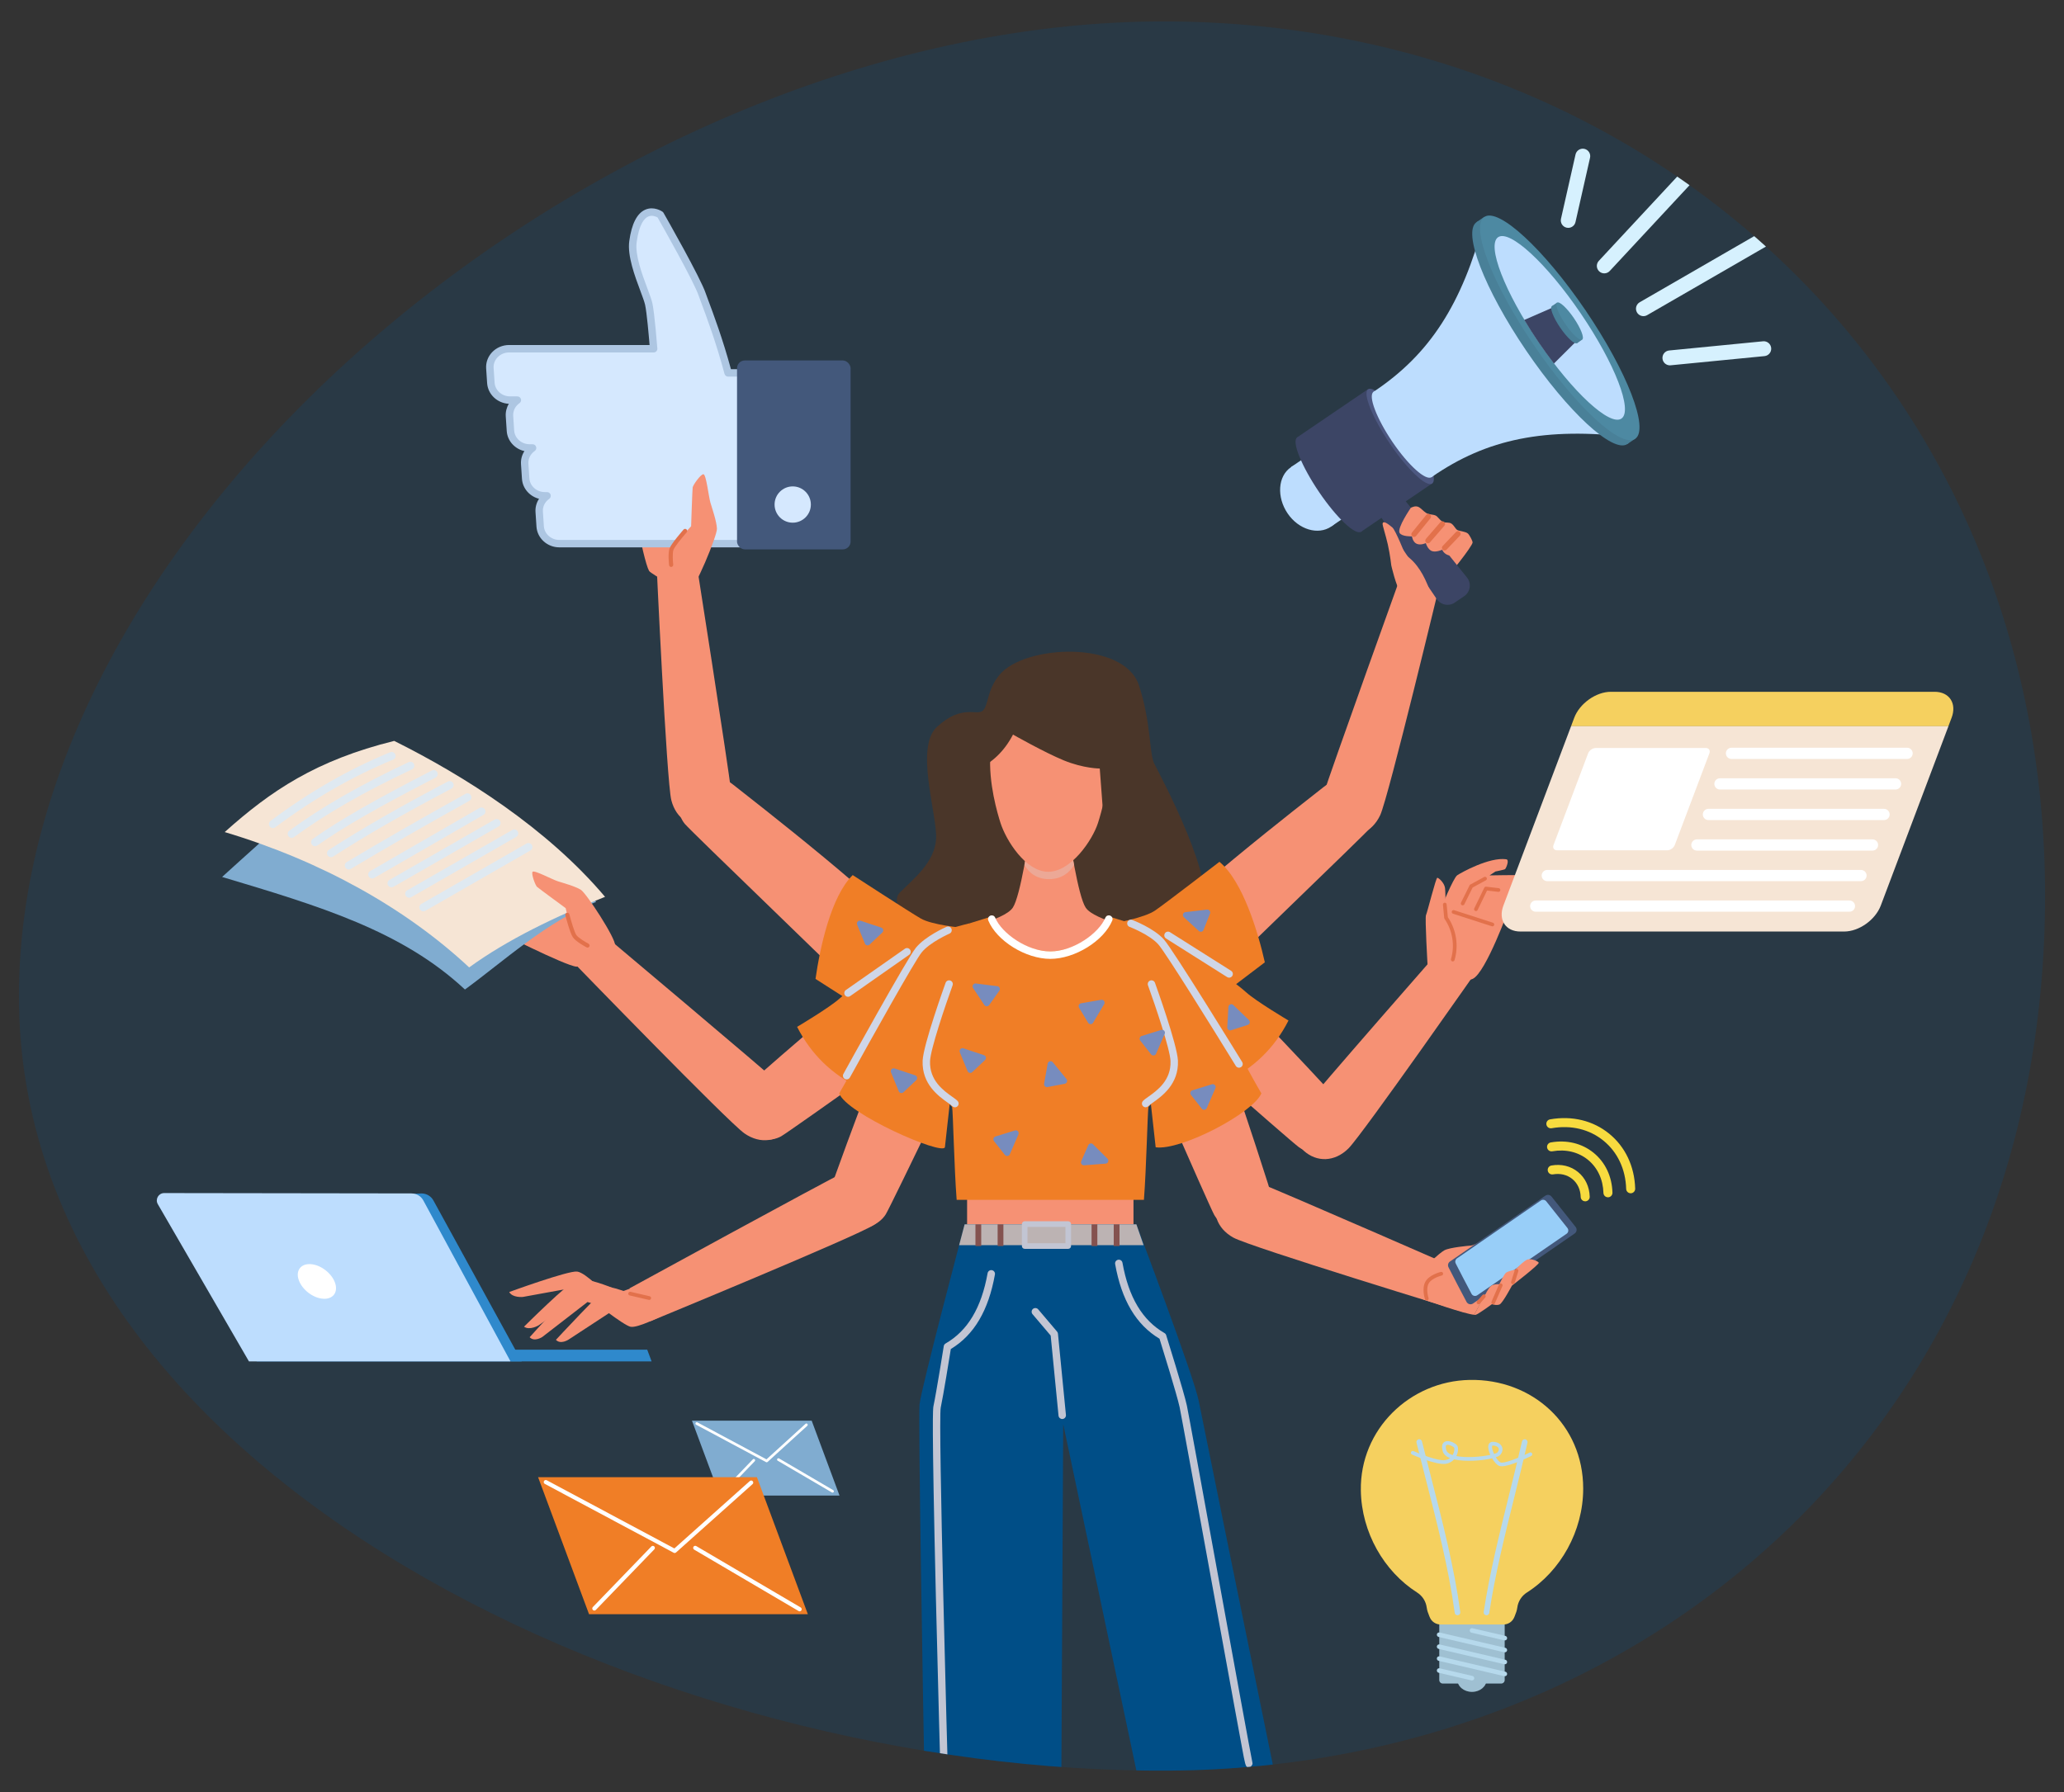 <?xml version="1.0" encoding="UTF-8"?><svg xmlns="http://www.w3.org/2000/svg" xmlns:xlink="http://www.w3.org/1999/xlink" viewBox="0 0 1000 868.42"><rect x="0" y="0" width="1000" height="868.42" fill="#333333" stroke="none"/><defs><style>.cls-1,.cls-2,.cls-3,.cls-4,.cls-5{fill:none;}.cls-2,.cls-6{isolation:isolate;}.cls-7{fill:#f6e5d5;}.cls-8{fill:#f7db3f;}.cls-9{fill:#004e87;}.cls-10{fill:#f69174;}.cls-11{fill:#f5d05f;}.cls-12{fill:#fff;}.cls-13{fill:#f07e26;}.cls-14{fill:#80acd0;}.cls-15{fill:#98cef8;}.cls-16{fill:#9fc0d2;}.cls-17{fill:#c2c5d3;}.cls-18{fill:#b6d9ec;}.cls-19{fill:#2f89cc;}.cls-20{fill:#adc6e2;}.cls-21{fill:#d6f1fe;}.cls-22{fill:#bdddfe;}.cls-23{fill:#cfd6e7;}.cls-24{fill:#dfe9f1;}.cls-25{fill:#e2714b;}.cls-26{fill:#d5e8fe;}.cls-27{fill:#43587b;}.cls-28{fill:#498098;}.cls-29{fill:#3c4565;}.cls-30{fill:#84524f;}.cls-31{fill:#4a3629;}.cls-32{fill:#4d5881;}.cls-33{fill:#4d89a2;}.cls-6{fill:#00508c;opacity:.2;}.cls-34{fill:#bcb3b3;}.cls-34,.cls-35,.cls-3{mix-blend-mode:multiply;}.cls-35{fill:#eca896;}.cls-36{fill:#778cbe;}.cls-36,.cls-5{mix-blend-mode:screen;}.cls-4{clip-path:url(#clippath);}</style><clipPath id="clippath"><path class="cls-1" d="m9.17,482.76c0,234.07,312.2,377.18,557.84,375.27,234.06-1.82,423.72-170.31,423.82-423.82.1-248-189.76-422.15-423.82-423.82C299.73,8.47,9.17,248.69,9.17,482.76Z"/></clipPath></defs><g class="cls-2"><g id="Ebene_1"><g id="Ebene_1-2"><path class="cls-6" d="m9.17,482.76c0,234.07,312.2,377.18,557.84,375.27,234.06-1.82,423.72-170.31,423.82-423.82.1-248-189.76-422.15-423.82-423.82C299.73,8.47,9.17,248.69,9.17,482.76Z"/></g><g class="cls-4"><path class="cls-31" d="m449.8,461.16s-20.71-21.78-13.92-28.56c6.78-6.78,16.94-14.63,17.65-26.05.71-11.43-10.48-44.27.4-54.28,12.35-11.37,19.44-5.09,22.3-7.95,2.86-2.86,1.76-9.75,8.05-17.33,12.23-14.72,60.35-16.69,67.52,5.06,5.96,18.06,4.94,33.02,7.44,38.02,2.5,5,31.84,59.24,23.27,73.88-8.57,14.64-23.45,29.36-23.45,29.36l-109.25-12.14Z"/><path class="cls-10" d="m641.33,381.36c-6.18,4.92-79.96,61.95-87.94,76.69-8.23,15.19.97,35.57.97,35.57,0,0,17.57-1.65,26.6-11.39,7.31-7.89,80.14-77.61,83.62-81.73,3.48-4.12,5.64-13.85-1.11-20.41-6.08-5.9-15.96-3.64-22.14,1.28Z"/><path class="cls-10" d="m646.56,531.26c-5.41-5.75-68.32-74.58-83.67-81.32-15.82-6.95-35.37,3.9-35.37,3.9,0,0,3.09,17.38,13.54,25.57,8.46,6.64,83.95,73.47,88.35,76.6,4.4,3.13,14.27,4.48,20.25-2.79,5.38-6.55,2.31-16.21-3.1-21.96Z"/><path class="cls-13" d="m624.27,494.54s-15.89-9.44-20.53-13.7c-4.64-4.27-21.1-15.91-24.46-17.35-3.37-1.44-17.12-5.91-17.12-5.91l31.77,66.56c13.43-6.46,23.57-16.3,30.34-29.59Z"/><path class="cls-13" d="m590.82,417.63s-26.02,20.07-31.22,23.63c-5.2,3.56-19.39,6.03-19.39,6.03l22.95,56.74,49.65-37.69c-3.28-14.54-10.56-39.13-21.99-48.71Z"/><path class="cls-10" d="m355.03,380.1c6.18,4.92,79.96,61.95,87.94,76.69,8.23,15.19-.97,35.57-.97,35.57,0,0-17.57-1.65-26.6-11.39-7.31-7.89-80.14-77.61-83.62-81.73-3.48-4.12-5.64-13.85,1.11-20.41,6.08-5.9,15.96-3.64,22.14,1.28Z"/><path class="cls-10" d="m363.91,524.29c5.97-5.16,75.63-67.16,91.59-72.29,16.45-5.29,34.78,7.52,34.78,7.52,0,0-4.86,16.97-16.1,24.04-9.1,5.73-91.06,64.45-95.75,67.11-4.69,2.66-14.66,2.99-19.85-4.86-4.68-7.07-.64-16.36,5.34-21.53Z"/><path class="cls-10" d="m278.01,466.57l11.14-16.45s83.07,69.84,90.02,76.42c6.95,6.58,8.26,13.32,3.06,20.01-5.2,6.7-13.78,8.08-21.53,2.71-7.76-5.37-82.7-82.7-82.7-82.7Z"/><path class="cls-13" d="m386.2,497.61s15.89-9.44,20.53-13.7c4.64-4.27,21.1-15.91,24.46-17.35,3.37-1.44,17.12-5.91,17.12-5.91l-31.77,66.56c-13.43-6.46-23.57-16.3-30.34-29.59Z"/><path class="cls-13" d="m413.13,424.06s27.54,17.92,33.01,21.06c5.47,3.14,19.81,4.46,19.81,4.46l-18.33,58.4-52.51-33.6c2.11-14.75,7.39-39.85,18.02-50.32Z"/><path class="cls-10" d="m614.34,573.64c-2.47-7.5-30.32-96.49-41.38-109.1-11.39-12.99-33.69-11.44-33.69-11.44,0,0-4.55,17.05,1.44,28.9,4.86,9.6,44.95,102.1,47.61,106.8,2.66,4.7,11.03,10.1,19.53,6.04,7.65-3.66,8.96-13.71,6.49-21.21Z"/><path class="cls-10" d="m709.32,635.89l8.83-15.95s-99.43-43.5-108.41-46.82c-8.98-3.32-15.6-1.5-19.3,6.12-3.7,7.63-1.13,15.93,7.11,20.5,8.25,4.57,111.76,36.15,111.76,36.15Z"/><path class="cls-10" d="m698.08,280.85l-17.32-7.48s-36.73,102.12-39.44,111.3c-2.71,9.18-.45,15.67,7.4,18.84,7.86,3.18,15.97.06,19.98-8.47,4.01-8.54,29.38-114.2,29.38-114.2Z"/><path class="cls-10" d="m315.03,640.31l-10.07-15.96s95.22-52.08,103.87-56.17c8.65-4.09,15.41-2.87,19.76,4.4,4.35,7.27,2.53,15.77-5.28,21.05-7.81,5.28-108.28,46.68-108.28,46.68Z"/><path class="cls-10" d="m403.68,572.39c2.74-7.41,33.83-95.32,45.33-107.51,11.86-12.57,34.09-10.2,34.09-10.2,0,0,3.93,17.21-2.5,28.83-5.2,9.41-48.65,100.39-51.48,104.99-2.83,4.6-11.39,9.69-19.73,5.33-7.51-3.93-8.45-14.02-5.71-21.43Z"/><path class="cls-10" d="m718.48,466.19l-16.37-10.85s-65.26,74.35-70.95,82.05c-5.69,7.7-5.8,14.56.49,20.24,6.29,5.68,14.98,5.54,21.67-1.1,6.7-6.64,65.16-90.34,65.16-90.34Z"/><path class="cls-10" d="m714.65,611.04l12.5-9.73s-2-2.07-3.58-2.06c-1.58.01-9.47,4.28-10.8,4.35-1.33.07-10.36.91-12.92,2.26-2.57,1.35-10.51,9-10.51,9-.12.5.25,14.84.25,14.84,0,0,20.3,7.17,24.66,7.44l5.38-9.99-4.98-16.12Z"/><path class="cls-27" d="m701.79,614.11c1.87,3.77,6.55,12.66,8.74,16.78.61,1.16,2.1,1.52,3.18.77l49.21-33.9c1.05-.72,1.26-2.18.47-3.17l-11.68-14.73c-.72-.91-2.02-1.1-2.97-.44l-46.23,31.9c-.9.62-1.21,1.8-.72,2.78Z"/><path class="cls-15" d="m705.27,612.24c1.64,3.31,5.76,11.12,7.68,14.75.54,1.02,1.85,1.34,2.8.68l43.25-29.79c.92-.63,1.11-1.91.42-2.79l-10.27-12.94c-.63-.8-1.77-.97-2.61-.39l-40.63,28.04c-.79.55-1.06,1.58-.63,2.44Z"/><path class="cls-10" d="m740.27,610.3c-1.8.41-6.11,4.96-6.11,4.96,0,0-3.75.7-4.66,1.64-1.02,1.05-3.08,5.43-3.08,5.43,0,0-3.03-.23-4.27,1.05-1.23,1.28-2.5,3.89-2.5,3.89l-.41.3-5.01,9.59c.36.02.61.03.7.01,1.18-.22,7.91-5.17,7.91-5.17,0,0,2.26.78,3.73.12,1.47-.66,5.95-9.09,5.95-9.09,0,0,13.46-10.38,12.99-11.15-.47-.77-3.45-1.99-5.25-1.58Z"/><path class="cls-25" d="m691.26,630.21c-.38,0-.73-.24-.85-.61-.07-.21-1.67-5.06.16-8.45,1.83-3.4,7.27-4.72,7.5-4.78.49-.11.97.18,1.09.67.12.48-.18.97-.67,1.09-.05.01-4.89,1.2-6.33,3.88-1.45,2.69-.05,6.98-.04,7.02.16.47-.1.98-.57,1.14-.1.03-.19.05-.29.05Z"/><path class="cls-25" d="m716.32,632.04c-.21,0-.42-.07-.59-.22-.38-.33-.42-.89-.09-1.27l2.59-2.98c.33-.38.89-.42,1.27-.09.38.33.42.89.09,1.27l-2.59,2.98c-.18.21-.43.31-.68.31Z"/><path class="cls-25" d="m723.46,632.07c-.12,0-.24-.02-.36-.07-.46-.2-.67-.73-.47-1.19,3.56-8.29,3.66-8.41,3.77-8.54.32-.38.89-.43,1.27-.11.35.29.42.78.19,1.16-.25.49-2.31,5.27-3.57,8.2-.15.34-.48.55-.83.55Z"/><path class="cls-25" d="m732.99,622.33c-.09,0-.18-.01-.27-.04-.47-.15-.74-.66-.59-1.13l1.76-5.62c.15-.47.65-.73,1.13-.59.47.15.74.66.59,1.13l-1.76,5.62c-.12.38-.48.63-.86.63Z"/><path class="cls-10" d="m317.95,270.06l18.42-4.07s16.81,107.22,17.73,116.75c.93,9.53-2.51,15.47-10.83,17.11-8.32,1.64-15.69-2.95-18.02-12.09-2.33-9.14-7.31-117.69-7.31-117.69Z"/><path class="cls-10" d="m297.99,458.16s-16.82,10.44-18.66,10.29c-5.55-.44-39.2-17.6-39.2-17.6l23.02-22.56s18.39,7.36,19.69,9.44c1.29,2.08,15.16,20.42,15.16,20.42Z"/><path class="cls-14" d="m288.84,437.06c-23.73,9.32-45.34,29.16-63.58,42.46-30.57-28.55-70.69-40.48-117.65-54.55,22.36-20.03,48.73-46.82,86.54-56.18,33.94,16.9,66.7,35.1,94.69,68.27Z"/><path class="cls-7" d="m293.15,434.61c-23.73,9.32-47.6,20.9-65.84,34.2-30.57-28.55-71.48-51.52-118.44-65.59,22.36-20.03,44.31-34.82,82.12-44.18,33.94,16.9,74.17,42.4,102.16,75.57Z"/><path class="cls-10" d="m297.99,458.16c.49-3.27-13.93-25.34-16.57-26.97-2.81-1.75-8.88-3.39-11.15-4.12-2.78-.89-11.53-5.61-12.25-4.58-.72,1.03,1.37,6.58,2.17,7.28,1.09.95,13.87,10.31,13.87,10.31,0,0,3.27,14.39,4.69,15.98,2.57,2.87,18.75,5.37,19.24,2.11Z"/><path class="cls-25" d="m284.65,459.2c-.16,0-.32-.04-.47-.12-.53-.28-5.2-2.78-6.62-4.86-1.38-2.02-3.42-9.77-3.65-10.65-.14-.54.18-1.09.72-1.22.54-.14,1.09.18,1.23.72.86,3.31,2.46,8.71,3.36,10.02.97,1.41,4.59,3.52,5.9,4.22.49.26.68.87.42,1.36-.18.34-.53.54-.89.54Z"/><path class="cls-19" d="m204.22,578.33l-125.34,6.04,45.52,75.37h128.38l-42.8-78.01c-1.15-2.09-3.36-3.39-5.76-3.39Z"/><path class="cls-22" d="m199.41,578.33l-119.85-.17c-2.76,0-4.48,2.98-3.1,5.37l44.16,76.21h126.73l-42.25-78.01c-1.13-2.09-3.31-3.39-5.69-3.39Z"/><path class="cls-12" d="m144.51,619.52c1.14,4.57,6.1,8.93,11.09,9.74,4.99.81,8.11-2.24,6.97-6.81-1.14-4.57-6.1-8.93-11.09-9.74-4.99-.81-8.11,2.24-6.98,6.81Z"/><polygon class="cls-19" points="247.53 659.73 315.7 659.73 313.58 654.06 244.99 654.06 247.53 659.73"/><path class="cls-10" d="m731.28,439.79s-11.36,31.62-17.76,34.56c-6.4,2.94-21.85-6.37-21.85-6.37,0,0,9.29-36.44,12.22-36.31,2.93.13,27.39,8.12,27.39,8.12Z"/><path class="cls-10" d="m698.07,440.37l29.75,6.97,4.84-10,5.83-2.87s6.1.21,6.67-.25c1.14-.98,2.28-2.65,1.46-4.37-.57-1.07-10.35-5.66-11.86-5.75-1.51-.09-13.05.11-13.05.11l2.79-1.87s4.4-.88,4.7-1.16c.52-.47,2.25-4.54.57-4.78-8.14-1.16-21.78,6.42-23.75,7.75-1.89,1.28-7.95,16.23-7.95,16.23Z"/><path class="cls-10" d="m691.67,467.98s-1.37-23.34-.78-24.52c.59-1.18,4.8-18.15,5.48-18.1.69.05,3.33,2.35,3.73,4.9.39,2.55.2,15.94.2,15.94l-8.63,21.77Z"/><path class="cls-25" d="m703.87,465.92c-.09,0-.17-.01-.26-.04-.48-.14-.75-.64-.61-1.12,1.94-6.56.77-13.83-3.13-19.46-.09-.13-.14-.27-.16-.43l-.61-6.45c-.05-.5.32-.94.81-.98.49-.05.94.32.98.81l.59,6.22c4.1,6.04,5.31,13.8,3.24,20.8-.12.39-.48.65-.86.65Z"/><path class="cls-25" d="m723.07,448.9c-.09,0-.18-.01-.28-.04l-18.82-6.07c-.48-.15-.73-.66-.58-1.13.15-.47.66-.74,1.13-.58l18.82,6.07c.47.15.73.66.58,1.13-.12.38-.48.63-.86.63Z"/><path class="cls-25" d="m708.66,438.73c-.13,0-.27-.03-.4-.09-.45-.22-.63-.76-.41-1.21l4.15-8.4c.08-.17.21-.3.38-.39l6.68-3.64c.44-.24.98-.08,1.22.36.24.44.08.98-.36,1.22l-6.43,3.51-4.02,8.14c-.16.32-.48.5-.81.5Z"/><path class="cls-25" d="m715.08,441.51c-.13,0-.27-.03-.39-.09-.45-.22-.63-.76-.42-1.21l4.86-10.02c.17-.34.52-.53.92-.5l6.07.71c.49.06.85.51.79,1-.06.49-.52.83-1,.79l-5.44-.63-4.58,9.44c-.16.32-.48.51-.81.51Z"/><path class="cls-10" d="m558.95,454.37c-5.89-4.29-28.66-8.1-32.94-14.54-3.7-5.56-7.8-33.15-8.84-40.51h-17.62c-1.04,7.36-5.14,34.95-8.84,40.51-4.28,6.43-27.06,10.25-32.94,14.54-4.29,3.13-11.37,22.89-14.89,33.38h130.95c-3.52-10.48-10.59-30.25-14.89-33.38Z"/><path class="cls-35" d="m520.36,419.18c-2.15,3.68-6.06,6.85-12.11,6.85s-9.76-3.13-11.91-6.81c.31-1.73.67-3.43,1.01-5.11h22.06c.33,1.68.66,3.37.95,5.07Z"/><path class="cls-10" d="m508.36,338.6c-41.73,0-26.43,51.41-23.59,60.27,2.65,8.25,12.1,23.59,23.12,23.59s21.4-15.34,24.06-23.59c2.85-8.86,18.15-60.27-23.59-60.27Z"/><path class="cls-13" d="m457.8,555.98l12.04-108.57c-8.58,2.14-18.66,4.55-24.69,12.99-8.73,12.22-27.45,50.63-38.56,69.44,3.36,9.78,49.88,30.19,51.22,26.13Z"/><path class="cls-13" d="m559.92,555.98l-12.04-108.57c8.58,2.14,18.66,4.55,24.69,12.99,8.73,12.22,27.45,50.63,38.56,69.44-3.91,9.46-38.92,27.87-51.22,26.13Z"/><rect class="cls-10" x="468.55" y="579.08" width="80.62" height="19.51" transform="translate(1017.72 1177.68) rotate(180)"/><path class="cls-13" d="m547.88,447.42c-3.02-.89-8.91-2.85-11.64-3.56-3.44,9.02-16.08,17.1-27.38,17.1s-23.94-8.07-27.38-17.1c-2.73.7-8.62,2.67-11.64,3.56,0,0-22.94,49.46-21.02,68.44.45,4.45,9.63,17.98,12.48,20.53.44,2.22,1.01,29.85,2.2,45.06h90.73c1.19-15.21,1.76-42.84,2.2-45.06,2.86-2.56,12.03-16.09,12.48-20.53,1.92-18.98-21.02-68.44-21.02-68.44Z"/><g class="cls-3"><path class="cls-23" d="m462.66,536.58c-.49,0-.97-.2-1.33-.58-.32-.34-1.16-.94-2.06-1.58-4.45-3.15-12.72-9.01-12.26-20.41.31-7.72,10.69-36.53,11.13-37.75.34-.94,1.37-1.42,2.31-1.08.94.34,1.42,1.37,1.08,2.31-3.68,10.18-10.69,30.94-10.92,36.67-.38,9.45,6.58,14.37,10.74,17.32,1.15.81,2.05,1.45,2.63,2.08.67.73.63,1.87-.1,2.55-.35.32-.78.48-1.22.48Z"/></g><g class="cls-3"><path class="cls-23" d="m555.06,536.58c-.44,0-.88-.16-1.22-.48-.73-.67-.78-1.81-.1-2.55.57-.62,1.48-1.27,2.63-2.08,4.16-2.95,11.12-7.87,10.74-17.32-.23-5.73-7.25-26.5-10.92-36.67-.34-.94.15-1.97,1.08-2.31.94-.33,1.97.15,2.31,1.08.44,1.22,10.82,30.04,11.13,37.75.46,11.4-7.81,17.26-12.26,20.41-.9.63-1.74,1.23-2.06,1.58-.35.39-.84.58-1.33.58Z"/></g><path class="cls-12" d="m508.86,464.67c-11.89,0-25.93-8.68-30.03-18.58-.38-.92.05-1.97.97-2.36.92-.38,1.97.05,2.36.97,3.14,7.56,15.49,16.35,26.7,16.35s23.56-8.79,26.7-16.35c.38-.92,1.44-1.36,2.36-.97.92.38,1.36,1.44.97,2.36-4.11,9.9-18.14,18.58-30.03,18.58Z"/><path class="cls-31" d="m473.54,372.91c6.99-3.3,12.92-8.61,17.26-16.93,0,0,15.19,8.63,24.58,12.49,9.66,3.97,17.45,3.95,17.45,3.95l4.28,57.13,20.71,2.86-17.17-96.91-58.26-1.07-8.86,38.49Z"/><path class="cls-9" d="m616.97,856.54c-21.67,4.61-43.24,7.78-64.71,9.47l-37.14-175.9-.93,177.35c-22.21-.05-44.31-1.74-66.28-5.14-.73-40.08-3.07-174.98-2.4-181.74.8-7.95,21.85-87.28,21.85-87.28h83.21s27.82,73.58,30.19,85.5c1.96,9.76,27.15,133.75,36.2,177.73Z"/><path class="cls-34" d="m554.08,603.42c-2.14-6.2-3.51-10.11-3.51-10.11h-83.21s-1.04,3.93-2.67,10.11h89.39Z"/><g class="cls-3"><path class="cls-17" d="m514.64,687.65c-.92,0-1.7-.7-1.79-1.63l-3.8-38.81-8.8-10.37c-.64-.76-.55-1.9.21-2.54.76-.64,1.9-.55,2.54.21l9.16,10.8c.24.28.38.63.42.99l3.86,39.37c.1.99-.63,1.87-1.62,1.97-.06,0-.12,0-.18,0Z"/></g><g class="cls-3"><path class="cls-17" d="m604.69,856.33c-.64,0-.99-.27-1.42-1.84-.04-.04-.03-.08-.03-.12-.36-1.35-.78-3.6-1.47-7.33-.92-4.95-2.22-12.02-3.77-20.47-3.1-16.9-7.19-39.35-11.23-61.52-7.17-39.37-14.6-80.08-15.26-83.18-1.26-5.86-8.41-28.9-9.73-33.12-11.33-6.8-18.37-18.64-21.5-36.19-.18-.98.48-1.92,1.46-2.09.99-.18,1.92.48,2.09,1.46,2.99,16.75,9.65,27.89,20.36,34.07.39.23.69.59.82,1.02.35,1.12,8.61,27.52,10.02,34.1.68,3.16,7.77,42.08,15.28,83.29,7.4,40.61,15.78,86.57,16.43,89.5.06.18.1.38.1.58,0,.93-.71,1.72-1.64,1.8-.19.02-.36.03-.51.03Z"/></g><g class="cls-3"><path class="cls-17" d="m457.52,862.87c-.4,0-.79-.13-1.11-.38-.23-.18-.39-.3-.52-1.43h-.17c0-.22.04-.43.11-.62-.23-2.7-.41-9.32-.87-26.43-.44-16.3-1.01-38.1-1.53-60.1-2.09-88.19-1.4-91.45-1.17-92.52,1.38-6.46,4.96-28.83,4.99-29.06.09-.54.41-1.01.88-1.28,10.71-6.17,17.37-17.31,20.36-34.07.18-.98,1.11-1.64,2.09-1.46.98.18,1.63,1.11,1.46,2.09-3.12,17.48-10.11,29.31-21.37,36.12-.67,4.21-3.63,22.5-4.89,28.41-1.31,6.33,3.4,175.32,3.53,178.78,0,.05,0,.09,0,.14,0,.69-.39,1.33-1.01,1.63-.25.12-.52.18-.79.18Z"/></g><polygon class="cls-14" points="406.75 724.76 348.76 724.76 335.25 688.44 393.25 688.44 406.75 724.76"/><path class="cls-12" d="m371.45,708.63c-.1,0-.21-.03-.3-.08l-33.88-18.14c-.31-.17-.43-.56-.26-.87.17-.31.56-.43.87-.26l33.48,17.92,18.9-17.21c.26-.24.67-.22.91.04.24.26.22.67-.04.91l-19.24,17.51c-.12.11-.28.17-.43.17Z"/><path class="cls-12" d="m349.58,724.56c-.16,0-.32-.06-.45-.18-.26-.25-.26-.65-.02-.91l15.65-16.27c.25-.25.65-.26.91-.02.26.25.26.65.02.91l-15.65,16.27c-.13.13-.29.2-.46.2Z"/><path class="cls-12" d="m403.37,723.33c-.11,0-.22-.03-.32-.09l-26.24-15.37c-.31-.18-.41-.57-.23-.88.18-.31.57-.41.88-.23l26.24,15.37c.31.18.41.57.23.88-.12.2-.33.32-.56.32Z"/><polygon class="cls-13" points="391.41 782.25 285.39 782.25 260.7 715.84 366.72 715.84 391.41 782.25"/><path class="cls-12" d="m326.87,752.58c-.16,0-.32-.04-.47-.12l-62.44-33.37c-.49-.26-.67-.87-.41-1.35.26-.49.87-.67,1.35-.41l61.83,33.04,36.55-32.66c.41-.37,1.04-.33,1.41.08.37.41.33,1.04-.08,1.41l-37.07,33.12c-.19.17-.43.25-.67.25Z"/><path class="cls-12" d="m287.95,780.47c-.25,0-.5-.09-.69-.28-.4-.38-.41-1.01-.03-1.41l28.34-29.36c.38-.4,1.02-.41,1.41-.02.4.38.41,1.01.03,1.41l-28.34,29.36c-.2.2-.46.31-.72.31Z"/><path class="cls-12" d="m387.43,780.84c-.17,0-.35-.05-.51-.14l-50.59-29.74c-.48-.28-.63-.89-.36-1.37.28-.47.89-.63,1.37-.36l50.59,29.74c.48.28.63.89.36,1.37-.19.32-.52.49-.86.49Z"/><g class="cls-3"><path class="cls-23" d="m410.2,523.08c-.29,0-.59-.07-.87-.22-.87-.48-1.19-1.58-.71-2.45,1.25-2.27,30.74-55.72,35.12-61.13,4.56-5.62,14.44-9.97,14.86-10.16.92-.39,1.98.02,2.37.93.4.91-.02,1.97-.93,2.37-.09.04-9.5,4.18-13.5,9.12-3.35,4.13-24.2,41.45-34.76,60.6-.33.6-.94.93-1.58.93Z"/></g><g class="cls-3"><path class="cls-23" d="m600.29,517.41c-.61,0-1.2-.31-1.54-.86-11.45-18.64-34.03-54.94-37.56-58.91-4.24-4.75-13.82-8.44-13.91-8.48-.93-.35-1.4-1.4-1.04-2.33.36-.93,1.4-1.4,2.33-1.04.43.16,10.51,4.04,15.32,9.45,4.63,5.2,36.59,57.2,37.94,59.42.52.85.26,1.96-.59,2.48-.3.18-.62.27-.94.27Z"/></g><g class="cls-3"><path class="cls-23" d="m410.87,483.04c-.57,0-1.13-.27-1.48-.77-.57-.82-.37-1.94.44-2.51l28.58-20.01c.82-.57,1.94-.37,2.51.44.57.82.37,1.94-.44,2.51l-28.58,20.01c-.31.22-.67.33-1.03.33Z"/></g><g class="cls-3"><path class="cls-23" d="m595.5,473.77c-.33,0-.66-.09-.96-.28l-29.61-18.7c-.84-.53-1.09-1.65-.56-2.49.53-.84,1.64-1.09,2.49-.56l29.61,18.71c.84.53,1.09,1.64.56,2.49-.34.54-.93.84-1.53.84Z"/></g><path class="cls-8" d="m790.05,578.25c-1.18,0-2.15-.94-2.18-2.12-.27-9.52-4.18-17.82-10.99-23.36-6.81-5.55-15.73-7.69-25.12-6.03-1.21.21-2.32-.58-2.53-1.77-.21-1.19.58-2.32,1.77-2.53,10.65-1.88,20.83.58,28.64,6.94,7.81,6.36,12.29,15.82,12.6,26.63.03,1.21-.92,2.21-2.12,2.25h-.07Z"/><path class="cls-8" d="m768.02,582.15c-1.18,0-2.15-.94-2.18-2.12-.1-3.56-1.55-6.65-4.07-8.7-2.52-2.05-5.84-2.84-9.35-2.23-1.19.21-2.32-.58-2.53-1.77-.21-1.19.58-2.32,1.77-2.53,4.78-.85,9.35.27,12.87,3.14,3.52,2.87,5.54,7.12,5.68,11.97.04,1.21-.91,2.21-2.12,2.25h-.07Z"/><path class="cls-8" d="m779.04,580.2c-1.18,0-2.15-.94-2.18-2.12-.19-6.55-2.86-12.25-7.52-16.05-4.66-3.79-10.78-5.25-17.24-4.11-1.2.21-2.32-.58-2.53-1.77-.21-1.19.58-2.32,1.77-2.53,7.73-1.36,15.1.42,20.76,5.03,5.66,4.61,8.91,11.47,9.13,19.31.03,1.21-.92,2.22-2.12,2.25h-.07Z"/><g class="cls-3"><path class="cls-24" d="m205.1,441.64c-.67,0-1.32-.35-1.67-.97-.53-.92-.21-2.1.71-2.63l50.94-29.25c.92-.53,2.1-.21,2.63.71.53.92.21,2.1-.71,2.63l-50.94,29.25c-.3.17-.63.26-.96.26Z"/><path class="cls-24" d="m198.24,435.05c-.67,0-1.32-.35-1.67-.97-.53-.92-.21-2.1.71-2.63l50.94-29.25c.92-.53,2.1-.21,2.63.71.53.92.21,2.1-.71,2.63l-50.94,29.25c-.3.17-.63.26-.96.26Z"/><path class="cls-24" d="m189.67,430c-.67,0-1.32-.35-1.67-.97-.53-.92-.21-2.1.71-2.63l50.94-29.25c.92-.53,2.1-.21,2.63.71.53.92.21,2.1-.71,2.63l-50.94,29.25c-.3.17-.63.26-.96.26Z"/><path class="cls-24" d="m180.32,425.71c-.67,0-1.31-.35-1.67-.96-.53-.92-.22-2.1.71-2.63l52.95-30.57c.93-.53,2.1-.21,2.63.71.53.92.22,2.1-.71,2.63l-52.95,30.57c-.3.18-.64.26-.96.26Z"/><path class="cls-24" d="m168.98,421.34c-.66,0-1.29-.33-1.66-.94-.55-.91-.25-2.1.66-2.64,16.63-9.95,35.46-20.77,57.56-33.06.93-.52,2.1-.18,2.62.75.52.93.18,2.1-.75,2.62-22.07,12.27-40.86,23.07-57.46,33-.31.19-.65.27-.99.27Z"/><path class="cls-24" d="m160.36,415.41c-.63,0-1.25-.31-1.62-.88-.58-.89-.32-2.09.57-2.67,15.82-10.23,34.69-21.06,57.66-33.12.94-.49,2.11-.13,2.6.81.49.94.13,2.11-.81,2.6-22.87,12-41.63,22.78-57.36,32.94-.32.21-.69.31-1.04.31Z"/><path class="cls-24" d="m152.64,410.06c-.6,0-1.2-.28-1.57-.81-.62-.87-.41-2.07.45-2.69,12.41-8.82,30.22-19.06,57.75-33.17.95-.48,2.11-.11,2.6.84.49.95.11,2.11-.84,2.59-26.99,13.84-45.19,24.29-57.27,32.89-.34.24-.73.36-1.12.36Z"/><path class="cls-24" d="m141.32,406.03c-.59,0-1.18-.27-1.55-.79-.63-.86-.45-2.06.41-2.69,15.43-11.33,34.35-22.2,57.83-33.22.96-.45,2.11-.04,2.56.93.45.96.04,2.11-.93,2.56-23.25,10.91-41.96,21.66-57.19,32.84-.34.25-.74.37-1.14.37Z"/><path class="cls-24" d="m132.23,401.29c-.59,0-1.17-.27-1.54-.77-.64-.85-.47-2.06.39-2.7,18.66-13.99,38.16-25.18,57.94-33.27.99-.4,2.11.07,2.51,1.05.4.99-.07,2.11-1.05,2.51-19.48,7.97-38.68,19-57.08,32.79-.35.26-.75.38-1.15.38Z"/></g><path class="cls-10" d="m698.14,282.54c-2.63,1.9-22.16-5.18-22.16-5.18,0,0-2.12-9.03-2.76-10.7-.64-1.67,8.95-20.07,10.39-20.67,1.77-.74,3.04-.91,4.42.16,1.38,1.07,2.43,2.39,3.85,2.85,1.42.47,3.39.29,4.39,1.33,1,1.04,2.05,2.36,3.08,2.7,1.03.34,2.8-.02,3.88.72,1.31.92,1.9,2.56,2.86,3.1.97.54,3.78.66,5.04,1.64.8.62,2.29,3.58,2.35,4.29.14,1.72-12.7,17.85-15.33,19.75Z"/><path class="cls-29" d="m709.37,288.92l-4.56,3.1c-2.85,1.94-6.73,1.2-8.67-1.65l-33.54-49.34,10.96-7.45,37.18,46.27c2.28,2.84,1.66,7.02-1.36,9.07Z"/><path class="cls-22" d="m647.09,233c5.32,7.83,4.33,17.79-2.09,22.15-6.42,4.36-15.84,1.48-21.16-6.35-5.32-7.83-4.8-18.03,1.62-22.39,6.42-4.36,16.3-1.24,21.63,6.59Z"/><rect class="cls-22" x="633.05" y="216" width="26.14" height="34.75" transform="translate(-19.43 403.61) rotate(-34.21)"/><path class="cls-29" d="m649.31,231.65c8.46,12.45,13,24.11,10.2,26.02-2.81,1.91-11.89-6.67-20.35-19.11-8.46-12.45-13.5-24.66-10.7-26.57,2.81-1.91,12.4,7.21,20.86,19.66Z"/><rect class="cls-29" x="640.39" y="195.53" width="41.55" height="55.24" transform="translate(-11.08 410.3) rotate(-34.21)"/><path class="cls-32" d="m683.68,208.29c8.46,12.45,13,24.11,10.2,26.02-2.81,1.91-11.89-6.67-20.35-19.11-8.46-12.45-13.5-24.66-10.7-26.57,2.81-1.91,12.4,7.21,20.86,19.66Z"/><path class="cls-22" d="m719.01,107.25c-10.67,40.14-26.26,64.49-53.53,82.61l28.12,41.36c26.88-18.7,55.26-24.23,96.51-19.39l-35.55-52.29-35.55-52.29Z"/><ellipse class="cls-28" cx="751.92" cy="161.46" rx="15.09" ry="65" transform="translate(39.31 450.65) rotate(-34.21)"/><path class="cls-22" d="m684.85,207.33c7.66,11.27,11.55,21.98,8.75,23.89-2.81,1.91-11.25-5.71-18.91-16.98-7.66-11.27-12.02-22.47-9.21-24.38,2.81-1.91,11.71,6.2,19.37,17.47Z"/><rect class="cls-28" x="751.53" y="95.17" width="4.58" height="130.01" transform="translate(40.35 451.48) rotate(-34.21)"/><path class="cls-33" d="m768.19,150.4c20.18,29.69,30.96,57.56,24.06,62.24-6.89,4.69-28.84-15.58-49.03-45.27-20.18-29.69-30.96-57.56-24.06-62.24,6.89-4.69,28.84,15.58,49.03,45.27Z"/><path class="cls-22" d="m765.91,151.95c16.5,24.27,25.31,47.05,19.67,50.89-5.64,3.83-23.58-12.74-40.08-37.01-16.5-24.27-25.31-47.05-19.67-50.89,5.64-3.83,23.58,12.74,40.08,37.01Z"/><path class="cls-29" d="m764.98,164.13l-12.11,12.04c-5.05-6.58-9.85-13.61-14.36-21.13l15.65-6.83,10.82,15.92Z"/><path class="cls-28" d="m760.04,155.9c3.36,4.95,5.16,9.59,4.01,10.37-1.15.78-4.81-2.6-8.17-7.54-3.36-4.95-5.16-9.59-4.01-10.37,1.15-.78,4.81,2.6,8.17,7.54Z"/><polygon class="cls-28" points="751.87 148.36 754.39 146.64 766.57 164.56 764.08 166.33 751.87 148.36"/><path class="cls-33" d="m762.56,154.19c3.36,4.95,5.16,9.59,4.01,10.37-1.15.78-4.81-2.6-8.17-7.54-3.36-4.95-5.16-9.59-4.01-10.37,1.15-.78,4.81,2.6,8.17,7.54Z"/><path class="cls-10" d="m692.31,285.11c-2.18-5.84-5.63-12.4-11.41-16.2,0,0-4.72-11.96-6.3-13.29-1.59-1.32-4.49-3.73-4.73-1.87-.12.89,1.51,5.53,2.53,10.14,1.13,5.08,1.67,10.11,1.67,10.11,0,0,2.24,10.01,4.72,13.62,2.48,3.61,13.52-2.52,13.52-2.52Z"/><path class="cls-10" d="m683.6,245.99s-6.87,9.92-5.49,12.27c1.09,1.86,5.97,1.66,5.97,1.66,0,0,.35,2.74,2.3,3.6,1.95.86,4.43-.33,4.43-.33,0,0,.89,3.27,3.16,3.93,1.95.56,4.77-.71,4.77-.71,0,0,.59,1.59,2.38,2.41,1.79.82,3.24.22,4.18-.13.94-.35,7.41-5.98,7.41-5.98l-29.11-16.72Z"/><path class="cls-25" d="m685.09,260.19c-.29,0-.58-.09-.82-.29-.56-.45-.64-1.27-.19-1.82l6.96-8.57c.45-.56,1.27-.64,1.82-.19.56.45.64,1.27.19,1.82l-6.96,8.57c-.26.31-.63.48-1,.48Z"/><path class="cls-25" d="m691.84,263.28c-.3,0-.6-.1-.85-.32-.54-.47-.6-1.28-.13-1.83l7-8.09c.47-.54,1.29-.6,1.83-.13.54.47.6,1.28.13,1.83l-7,8.09c-.26.3-.62.45-.98.45Z"/><path class="cls-25" d="m699.9,266.79c-.32,0-.64-.12-.89-.36-.52-.49-.54-1.31-.05-1.83l6.48-6.82c.49-.52,1.31-.54,1.83-.05.52.49.54,1.31.05,1.83l-6.48,6.82c-.25.27-.6.4-.94.4Z"/><path class="cls-10" d="m253.9,642.91c2.69,1.96,7.04-.64,7.04-.64l20.04-14.15,12.46,2.74,2.93-6.89s-12.68-5.21-16.8-3.89c-4.12,1.31-25.68,22.83-25.68,22.83Z"/><path class="cls-10" d="m246.71,626.11c1.62,2.91,6.65,2.38,6.65,2.38l24.14-4.4,10.15,7.73,5.56-5.02s-9.31-10.06-13.6-10.6c-4.29-.54-32.9,9.91-32.9,9.91Z"/><path class="cls-10" d="m256.61,648.01c2.27,2.44,6.1-.09,6.1-.09l21.93-16.96,9.9,2.92,4.2-6.2s-12.98-8.16-15.74-7.04c-2.76,1.12-26.38,27.37-26.38,27.37Z"/><path class="cls-10" d="m269.34,649.27c2.27,2.44,6.1-.09,6.1-.09l22.85-14.96,8.97.93,4.2-6.2s-14.55-5.56-16.66-5.22c-2.1.34-25.46,25.55-25.46,25.55Z"/><path class="cls-10" d="m286.94,630.18s15.06,12,18.53,12.76c3.46.76,14.84-5.13,14.84-5.13l-1.54-17.34s-12.43,3.46-15.35,4.65c-2.92,1.19-16.48,5.06-16.48,5.06Z"/><path class="cls-25" d="m314.55,629.94c-.07,0-.14,0-.2-.02l-9.27-2.15c-.49-.11-.79-.6-.67-1.08.11-.49.6-.79,1.08-.68l9.27,2.15c.49.11.79.6.67,1.08-.1.42-.47.7-.88.7Z"/><path class="cls-21" d="m777.27,132.47c-.88,0-1.76-.32-2.46-.97-1.46-1.36-1.54-3.64-.18-5.1l48.11-51.73c1.36-1.46,3.64-1.54,5.1-.18,1.46,1.36,1.54,3.64.18,5.1l-48.11,51.73c-.71.76-1.67,1.15-2.64,1.15Z"/><path class="cls-21" d="m759.81,110.42c-.26,0-.53-.03-.8-.09-1.94-.44-3.16-2.37-2.72-4.31l7.05-31.16c.44-1.94,2.37-3.16,4.31-2.72,1.94.44,3.16,2.37,2.72,4.31l-7.05,31.16c-.38,1.67-1.87,2.81-3.51,2.81Z"/><path class="cls-21" d="m809.05,177.04c-1.83,0-3.4-1.39-3.58-3.26-.19-1.98,1.25-3.75,3.24-3.94l45.48-4.45c1.98-.19,3.75,1.26,3.94,3.24.19,1.98-1.25,3.75-3.24,3.94l-45.48,4.45c-.12.01-.24.02-.35.02Z"/><path class="cls-21" d="m796.24,153.2c-1.25,0-2.46-.65-3.13-1.8-1-1.73-.41-3.93,1.32-4.93l57.83-33.4c1.73-1,3.93-.4,4.93,1.32,1,1.72.41,3.93-1.32,4.93l-57.83,33.4c-.57.33-1.19.48-1.8.48Z"/><path class="cls-10" d="m333.29,287.64s-17.82-9.26-18.82-11c-3.01-5.26-10.15-45.48-10.15-45.48l34.41,6.84s4.68,21.05,3.6,23.49c-1.08,2.44-9.04,26.16-9.04,26.16Z"/><path class="cls-26" d="m246.65,168.99h70.03s-1.28-16.66-2.35-21.61c-1.2-5.55-8.96-20.74-7.65-30.31,2.77-20.34,13.25-13.03,13.25-13.03,0,0,17.98,31.51,20.33,38.77.84,2.6,7.51,18.98,12.51,37.88h9.7v82.75h-91.46c-4.92,0-8.99-3.66-9.3-8.35l-.47-7.08c-.21-3.17,1.34-6.03,3.81-7.76h-1.07c-4.92,0-8.99-3.66-9.3-8.35l-.47-7.08c-.21-3.17,1.34-6.03,3.81-7.76h-1.42c-4.92,0-8.99-3.66-9.3-8.35l-.47-7.08c-.21-3.17,1.34-6.03,3.81-7.76h-3.53c-4.92,0-8.99-3.66-9.3-8.35l-.47-7.08c-.34-5.13,3.92-9.47,9.3-9.47Z"/><path class="cls-20" d="m362.48,265.25h-91.46c-5.85,0-10.73-4.41-11.1-10.03l-.47-7.08c-.15-2.31.46-4.54,1.71-6.43-4.52-1.15-7.96-4.99-8.27-9.68l-.47-7.08c-.15-2.28.45-4.49,1.66-6.35-4.67-1.05-8.26-4.96-8.57-9.75l-.47-7.08c-.14-2.17.39-4.28,1.49-6.09-5.59-.28-10.16-4.58-10.52-10.02l-.47-7.08c-.19-2.9.82-5.69,2.84-7.85,2.11-2.25,5.12-3.54,8.26-3.54h68.08c-.37-4.52-1.34-15.64-2.16-19.43-.33-1.52-1.26-4-2.33-6.87-2.67-7.13-6.32-16.89-5.35-24.06,1.14-8.35,3.75-13.47,7.75-15.22,4.22-1.85,8.15.84,8.32.96.22.15.4.35.53.58.74,1.29,18.1,31.75,20.48,39.11.17.52.57,1.6,1.15,3.14,2.33,6.21,7.09,18.92,11.03,33.5h8.32c1,0,1.8.81,1.8,1.8v82.75c0,1-.81,1.8-1.8,1.8Zm-115.82-94.46c-2.15,0-4.2.87-5.63,2.4-1.33,1.42-2,3.25-1.87,5.15l.47,7.08c.25,3.74,3.54,6.67,7.5,6.67h3.53c.79,0,1.48.51,1.72,1.26.24.75-.04,1.57-.69,2.02-2.07,1.44-3.2,3.75-3.05,6.16l.47,7.08c.25,3.74,3.54,6.67,7.5,6.67h1.42c.79,0,1.48.51,1.72,1.26.24.75-.04,1.57-.69,2.02-2.07,1.44-3.21,3.75-3.05,6.16l.47,7.08c.25,3.74,3.54,6.67,7.5,6.67h1.07c.79,0,1.48.51,1.72,1.26.24.75-.04,1.57-.69,2.02-2.07,1.45-3.21,3.75-3.05,6.16l.47,7.08c.25,3.74,3.54,6.67,7.5,6.67h89.66v-79.15h-7.9c-.82,0-1.53-.55-1.74-1.34-3.96-14.96-8.9-28.15-11.28-34.49-.61-1.62-1.03-2.75-1.21-3.3-2.12-6.57-17.84-34.32-19.94-38.02-.73-.4-2.66-1.25-4.53-.42-1.9.85-4.41,3.68-5.6,12.39-.85,6.27,2.62,15.54,5.15,22.31,1.12,3,2.09,5.59,2.48,7.37,1.08,5.01,2.33,21.17,2.39,21.86.04.5-.13,1-.47,1.36-.34.37-.82.58-1.32.58h-70.04Z"/><rect class="cls-27" x="357.09" y="174.69" width="55.02" height="91.55" rx="3.78" ry="3.78" transform="translate(769.2 440.92) rotate(180)"/><path class="cls-26" d="m375.28,244.5c0,4.86,3.94,8.79,8.79,8.79s8.79-3.94,8.79-8.79-3.94-8.79-8.79-8.79-8.79,3.94-8.79,8.79Z"/><path class="cls-10" d="m333.29,287.64c3.24-1.56,14.21-28.08,14.07-31.45-.16-3.6-2.41-10.06-3.15-12.55-.9-3.04-2.04-13.81-3.41-13.83-1.37-.01-5.07,5.27-5.21,6.42-.18,1.56-.75,18.79-.75,18.79,0,0-10.93,11.77-11.48,14.03-1,4.07,6.68,20.15,9.92,18.58Z"/><path class="cls-25" d="m325.17,274.75c-.5,0-.94-.38-1-.89-.07-.59-.64-5.86.27-8.21.88-2.28,6.14-8.33,6.74-9.02.37-.42,1-.46,1.42-.1.42.37.46,1,.1,1.42-2.25,2.58-5.8,6.94-6.38,8.42-.62,1.6-.32,5.78-.15,7.25.06.55-.33,1.05-.88,1.11-.04,0-.08,0-.12,0Z"/><path class="cls-36" d="m468.78,519.05l-3.76-9.15c-.46-1.12.61-2.26,1.75-1.88l9.95,3.31c1.01.34,1.3,1.63.52,2.37l-6.19,5.85c-.72.68-1.9.43-2.28-.49Z"/><path class="cls-36" d="m419.04,457.24l-3.76-9.15c-.46-1.12.61-2.26,1.75-1.88l9.95,3.31c1.01.34,1.3,1.63.52,2.37l-6.19,5.85c-.72.68-1.9.43-2.28-.49Z"/><path class="cls-36" d="m435.44,528.81l-3.76-9.15c-.46-1.12.61-2.26,1.75-1.88l9.95,3.31c1.01.34,1.3,1.63.52,2.37l-6.19,5.85c-.72.68-1.9.43-2.28-.49Z"/><path class="cls-36" d="m482.27,550.75l9.45-2.93c1.15-.36,2.19.8,1.71,1.91l-4.18,9.62c-.43.98-1.74,1.15-2.4.31l-5.27-6.69c-.61-.78-.26-1.93.69-2.22Z"/><path class="cls-36" d="m553.13,502.04l9.45-2.93c1.15-.36,2.19.8,1.71,1.91l-4.18,9.62c-.43.98-1.74,1.15-2.4.31l-5.27-6.69c-.61-.78-.26-1.93.69-2.22Z"/><path class="cls-36" d="m577.7,528.37l9.45-2.93c1.15-.36,2.19.8,1.71,1.91l-4.18,9.62c-.43.98-1.74,1.15-2.4.31l-5.27-6.69c-.61-.78-.26-1.93.69-2.22Z"/><path class="cls-36" d="m594.6,497.85l.55-9.88c.07-1.21,1.52-1.78,2.39-.94l7.56,7.27c.77.74.47,2.03-.55,2.36l-8.1,2.61c-.94.3-1.9-.43-1.84-1.42Z"/><path class="cls-36" d="m580.83,451.16l-7.28-6.7c-.89-.82-.41-2.3.79-2.44l10.42-1.22c1.06-.12,1.87.93,1.48,1.92l-3.13,7.92c-.36.92-1.54,1.19-2.27.52Z"/><path class="cls-36" d="m529.55,554.51l7.02,6.97c.86.85.32,2.32-.88,2.41l-10.45.82c-1.06.08-1.83-1-1.4-1.98l3.43-7.79c.4-.91,1.58-1.13,2.29-.43Z"/><path class="cls-36" d="m505.86,525.16l1.74-9.74c.21-1.19,1.72-1.58,2.49-.64l6.62,8.13c.67.83.22,2.08-.83,2.28l-8.36,1.61c-.97.19-1.83-.66-1.66-1.63Z"/><path class="cls-36" d="m476.9,487.03l-5.46-8.26c-.67-1.01.16-2.33,1.36-2.18l10.4,1.32c1.06.13,1.59,1.35.97,2.22l-4.94,6.93c-.58.81-1.78.79-2.33-.04Z"/><path class="cls-36" d="m523.76,486.2l9.75-1.7c1.19-.21,2.07,1.08,1.46,2.11l-5.37,9.01c-.55.92-1.87.92-2.42,0l-4.38-7.3c-.51-.85,0-1.95.97-2.12Z"/><path class="cls-17" d="m517.56,605.19h-21.1c-.75,0-1.36-.61-1.36-1.36v-10.65c0-.75.61-1.36,1.36-1.36h21.1c.75,0,1.36.61,1.36,1.36v10.65c0,.75-.61,1.36-1.36,1.36Zm-19.74-2.72h18.38v-7.92h-18.38v7.92Z"/><rect class="cls-30" x="483.35" y="593.31" width="2.8" height="10.52"/><rect class="cls-30" x="472.6" y="593.31" width="2.8" height="10.52"/><rect class="cls-30" x="539.6" y="593.31" width="2.8" height="10.52"/><rect class="cls-30" x="528.86" y="593.31" width="2.8" height="10.52"/><path class="cls-16" d="m697.32,786.81h31.7v27.34c0,.93-.76,1.69-1.69,1.69h-28.32c-.93,0-1.69-.76-1.69-1.69v-27.34h0Z"/><ellipse class="cls-16" cx="713.17" cy="813.97" rx="7.08" ry="5.92"/><path class="cls-16" d="m697.25,792.19l31.84,7.43-31.84-7.43Z"/><path class="cls-18" d="m729.09,800.72c-.08,0-.17,0-.25-.03l-31.84-7.43c-.59-.14-.96-.73-.83-1.33.14-.6.73-.96,1.33-.83l31.84,7.43c.59.14.96.73.83,1.33-.12.51-.57.85-1.08.85Z"/><path class="cls-16" d="m713.17,790.12l15.92,3.71-15.92-3.71Z"/><path class="cls-18" d="m729.09,794.94c-.08,0-.17,0-.25-.03l-15.92-3.71c-.59-.14-.96-.73-.83-1.33.14-.6.73-.97,1.33-.83l15.92,3.71c.59.14.96.73.83,1.33-.12.51-.57.85-1.08.85Z"/><path class="cls-16" d="m697.25,797.97l31.84,7.43-31.84-7.43Z"/><path class="cls-18" d="m729.09,806.51c-.08,0-.17,0-.25-.03l-31.84-7.43c-.59-.14-.96-.73-.83-1.33.14-.6.73-.96,1.33-.83l31.84,7.43c.59.14.96.73.83,1.33-.12.51-.57.85-1.08.85Z"/><path class="cls-16" d="m697.25,803.75l31.84,7.43-31.84-7.43Z"/><path class="cls-18" d="m729.09,812.29c-.08,0-.17,0-.25-.03l-31.84-7.43c-.59-.14-.96-.73-.83-1.33.14-.6.73-.97,1.33-.83l31.84,7.43c.59.14.96.73.83,1.33-.12.51-.57.85-1.08.85Z"/><path class="cls-16" d="m697.25,809.54l15.92,3.71-15.92-3.71Z"/><path class="cls-18" d="m713.17,814.35c-.08,0-.17,0-.25-.03l-15.92-3.71c-.59-.14-.96-.73-.83-1.33.14-.6.73-.96,1.33-.83l15.92,3.71c.59.14.96.73.83,1.33-.12.51-.57.85-1.08.85Z"/><path class="cls-11" d="m712,668.71c-28.87.56-53.17,23.86-52.68,53.6.33,20.32,11.23,39.2,27.27,49.42,2.55,1.62,4.26,4.29,4.65,7.29.18,1.41.68,2.76,1.22,4.07l.26.63c.87,2.13,2.94,3.51,5.24,3.51h30.45c2.3,0,4.37-1.39,5.24-3.51l.26-.63c.54-1.32,1.04-2.67,1.22-4.08.39-3,2.11-5.67,4.65-7.29,16.28-10.38,27.27-29.7,27.27-50.37,0-31.05-24.75-53.23-55.04-52.64Z"/><g class="cls-5"><path class="cls-18" d="m706.16,782.76c-.67,0-1.25-.49-1.35-1.18-2.95-21.63-8.55-43.44-13.97-64.53-1.54-5.98-3.07-11.96-4.55-17.92-.18-.73.27-1.47,1-1.65.73-.17,1.47.27,1.65,1,1.47,5.95,3,11.91,4.54,17.89,5.44,21.16,11.06,43.05,14.03,64.83.1.75-.42,1.43-1.16,1.53-.06,0-.12.01-.19.01Z"/></g><g class="cls-5"><path class="cls-18" d="m720.19,782.76c-.07,0-.14,0-.21-.02-.74-.11-1.25-.81-1.14-1.55,2.85-18.74,7.59-37.8,12.17-56.24,2.15-8.67,4.38-17.63,6.39-26.44.17-.74.91-1.19,1.63-1.03.73.17,1.19.9,1.03,1.63-2.01,8.84-4.24,17.82-6.4,26.5-4.57,18.37-9.3,37.37-12.12,55.99-.1.67-.68,1.16-1.34,1.16Z"/></g><g class="cls-5"><path class="cls-18" d="m727.58,710.55c-.5,0-.93-.07-1.27-.21-1.14-.5-2.39-1.94-3.39-3.63-4.97,1.19-13.25,1.7-18.32.52-.03,0-.07-.01-.1-.02-.85.94-2.15,1.86-4.06,2.15-4.67.71-15.86-4.29-16.33-4.5-.46-.21-.66-.74-.46-1.2.21-.46.75-.66,1.2-.46,3.1,1.39,11.89,4.91,15.31,4.37.99-.15,1.76-.53,2.35-.98-1.9-.77-3.07-1.86-3.49-3.26-.57-1.94-.45-3.35.36-4.21.7-.73,1.84-.95,3.2-.62,1.53.38,3.39,1.48,3.71,2.61.29,1.02.17,2.78-.69,4.48,5.04,1,12.22.34,16.45-.56-.76-1.7-1.17-3.43-.93-4.58.23-1.1,1.03-1.75,2.14-1.75,2.09,0,3.8.91,4.44,2.39.56,1.29.22,2.79-.91,4.01-.36.39-1.08.76-2.06,1.1.75,1.2,1.59,2.18,2.29,2.49,1.48.64,8.29-1.92,14.04-4.78.44-.22.99-.04,1.22.41.22.45.04.99-.41,1.22-1.84.92-10.34,5.02-14.31,5.02Zm-26.16-10.4c-.19,0-.36.02-.51.08-.74.28-.35,1.89-.15,2.57.34,1.14,1.67,1.86,3.04,2.32.82-1.38.95-2.87.76-3.52-.21-.44-1.97-1.45-3.14-1.45Zm21.86.36c-.24,0-.31.03-.36.31-.17.82.27,2.3.96,3.76.83-.25,1.4-.5,1.6-.72.64-.7.85-1.43.58-2.05-.35-.8-1.42-1.3-2.78-1.3Z"/></g><path class="cls-11" d="m945.54,347.85c2.63-6.96-1.06-12.61-8.24-12.61h-156.85c-7.17,0-15.12,5.64-17.75,12.61l-1.54,4.09h182.83l1.54-4.09Z"/><path class="cls-7" d="m761.17,351.93l-32.77,86.88c-2.63,6.96,1.06,12.61,8.24,12.61h156.85c7.17,0,15.12-5.64,17.75-12.61l32.77-86.88h-182.83Z"/><path class="cls-12" d="m896.05,441.82h-151.99c-1.5,0-2.72-1.22-2.72-2.72s1.22-2.72,2.72-2.72h151.99c1.5,0,2.72,1.22,2.72,2.72s-1.22,2.72-2.72,2.72Z"/><path class="cls-12" d="m901.64,427.01h-151.99c-1.5,0-2.72-1.22-2.72-2.72s1.22-2.72,2.72-2.72h151.99c1.5,0,2.72,1.22,2.72,2.72s-1.22,2.72-2.72,2.72Z"/><path class="cls-12" d="m907.22,412.2h-85.08c-1.5,0-2.72-1.22-2.72-2.72s1.22-2.72,2.72-2.72h85.08c1.5,0,2.72,1.22,2.72,2.72s-1.22,2.72-2.72,2.72Z"/><path class="cls-12" d="m912.81,397.4h-85.08c-1.5,0-2.72-1.22-2.72-2.72s1.22-2.72,2.72-2.72h85.08c1.5,0,2.72,1.22,2.72,2.72s-1.22,2.72-2.72,2.72Z"/><path class="cls-12" d="m918.39,382.59h-85.08c-1.5,0-2.72-1.22-2.72-2.72s1.22-2.72,2.72-2.72h85.08c1.5,0,2.72,1.22,2.72,2.72s-1.22,2.72-2.72,2.72Z"/><path class="cls-12" d="m923.98,367.79h-85.08c-1.5,0-2.72-1.22-2.72-2.72s1.22-2.72,2.72-2.72h85.08c1.5,0,2.72,1.22,2.72,2.72s-1.22,2.72-2.72,2.72Z"/><path class="cls-12" d="m828.19,365.06l-16.76,44.42c-.54,1.43-2.19,2.58-3.69,2.58h-53.31c-1.51,0-2.29-1.15-1.75-2.58l16.76-44.42c.54-1.43,2.19-2.58,3.69-2.58h53.31c1.51,0,2.29,1.15,1.75,2.58Z"/></g></g></g></svg>